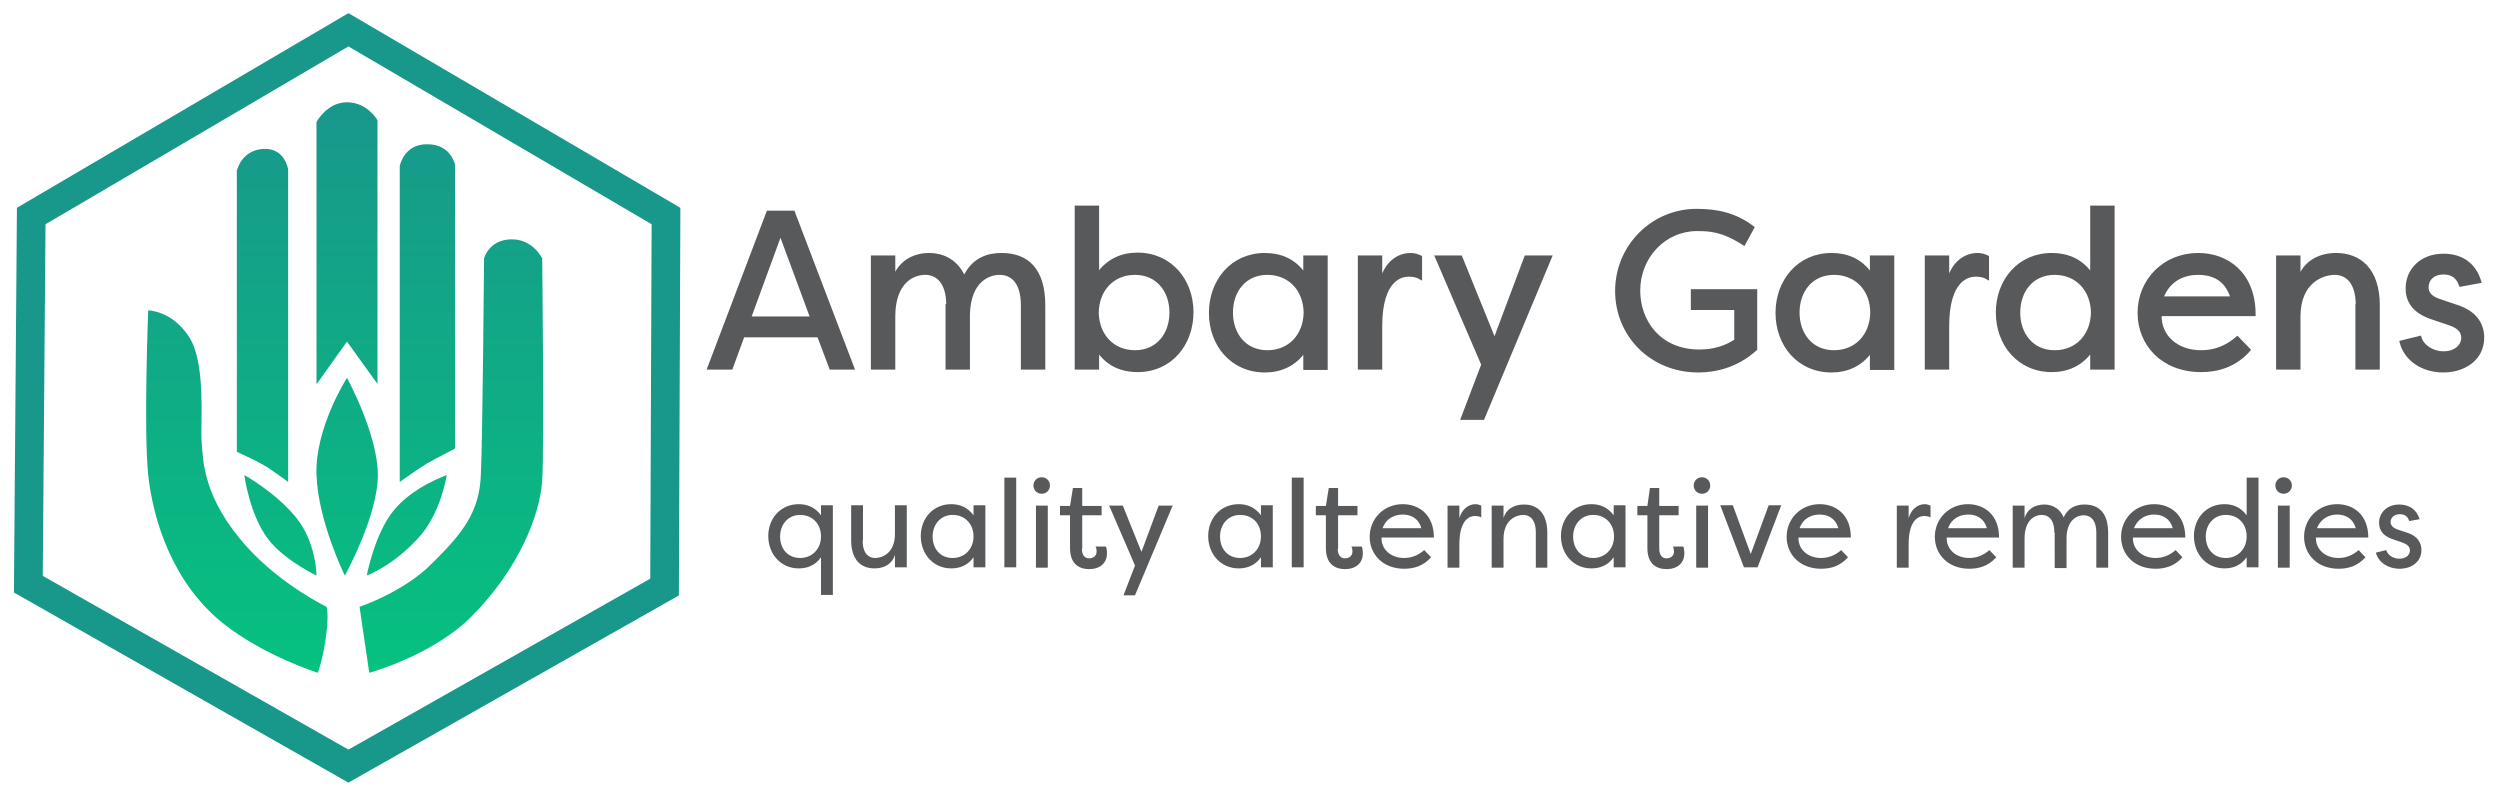 <?xml version="1.0" encoding="UTF-8"?> <!-- Generator: Adobe Illustrator 23.0.3, SVG Export Plug-In . SVG Version: 6.00 Build 0) --> <svg xmlns="http://www.w3.org/2000/svg" xmlns:xlink="http://www.w3.org/1999/xlink" id="Layer_1" x="0px" y="0px" viewBox="0 0 696.7 222" style="enable-background:new 0 0 696.7 222;" xml:space="preserve"> <style type="text/css"> .st0{fill:#58595B;stroke:#58595B;stroke-width:0.8;stroke-miterlimit:10;} .st1{fill:#58595B;} .st2{fill:none;stroke:#18988B;stroke-width:8;stroke-miterlimit:10;} .st3{fill:url(#SVGID_1_);} .st4{fill:url(#SVGID_2_);} .st5{fill:url(#SVGID_3_);} .st6{fill:url(#SVGID_4_);} .st7{fill:url(#SVGID_5_);} .st8{fill:url(#SVGID_6_);} .st9{fill:url(#SVGID_7_);} .st10{fill:url(#SVGID_8_);} </style> <g> <path class="st0" d="M207.1,93.6l-3.3,9h-6.3l16.5-43.5h7.1l16.6,43.5h-6.2l-3.4-9H207.1z M226.2,88.6l-8.7-23.5l-8.6,23.5H226.2z"></path> <path class="st0" d="M264.1,85.1c0-6.6-3-8.9-6.3-8.9c-3.2,0-8.7,2.2-8.7,12v14.4h-6V71.6h6v6.2c1.3-4.5,5.3-6.9,9.8-6.9 c2.9,0,7.4,1,9.8,6.5c2.5-5.4,6.8-6.5,10.4-6.5c7.2,0,11.8,4.2,11.8,14.2v17.5h-6V85.1c0-6.6-3-8.9-6.3-8.9 c-2.9,0-8.4,1.8-8.7,11.3v15.1h-6V85.1z"></path> <path class="st0" d="M317,103.3c-4.1,0-8.2-1.4-11.1-5.7v5h-6V57.7h6v18.8c2.9-4.2,7-5.7,11.1-5.7c9.2,0,15.2,7.3,15.2,16.2 S326.3,103.3,317,103.3z M316.3,98c6.4,0,10-5,10-10.9c0-5.9-3.6-10.9-10-10.9c-6.2,0-10.4,4.6-10.5,10.9 C305.9,93.4,310.1,98,316.3,98z"></path> <path class="st0" d="M352.5,70.9c4.1,0,8.2,1.4,11.1,5.7v-5h6v31.1h-6v-5c-2.9,4.2-7,5.7-11.1,5.7c-9.2,0-15.2-7.3-15.2-16.2 S343.3,70.9,352.5,70.9z M353.2,76.2c-6.4,0-10,5-10,10.9c0,5.9,3.6,10.9,10,10.9c6.2,0,10.4-4.6,10.5-10.9 C363.6,80.8,359.4,76.2,353.2,76.2z"></path> <path class="st0" d="M384.9,78.6c1-4.9,4.4-7.7,8.2-7.7c1.1,0,2,0.3,2.8,0.7v5.9c-1-0.6-2.1-0.8-3.3-0.8c-2,0-7.8,1-7.8,14.2v11.7 h-6V71.6h6V78.6z"></path> <path class="st0" d="M425.2,71.6h6.9l-18.8,45h-5.8l5.7-15l-12.9-30h6.8l9.4,23.2L425.2,71.6z"></path> <path class="st0" d="M456.7,81c0,8.4,5.6,16.8,16.9,16.8c3.9,0,7.2-1,10.1-2.9v-8.9h-12.1v-5h17.7v16.3c-5.5,5-11.7,6.1-16,6.1 c-13.3,0-22.8-10.1-22.8-22.3c0-12.5,10-22.5,22.3-22.5c6,0,11,1.2,15.7,4.8L486,68c-6.1-3.9-9.5-4-13.3-4 C463.9,64.1,456.7,71.5,456.7,81z"></path> <path class="st0" d="M510.4,70.9c4.1,0,8.2,1.4,11.1,5.7v-5h6v31.1h-6v-5c-2.9,4.2-7,5.7-11.1,5.7c-9.2,0-15.2-7.3-15.2-16.2 S501.2,70.9,510.4,70.9z M511.1,76.2c-6.4,0-10,5-10,10.9c0,5.9,3.6,10.9,10,10.9c6.2,0,10.4-4.6,10.5-10.9 C521.6,80.8,517.3,76.2,511.1,76.2z"></path> <path class="st0" d="M542.9,78.6c1-4.9,4.4-7.7,8.2-7.7c1.1,0,2,0.3,2.8,0.7v5.9c-1-0.6-2.1-0.8-3.3-0.8c-2,0-7.8,1-7.8,14.2v11.7 h-6V71.6h6V78.6z"></path> <path class="st0" d="M571.8,70.9c4.1,0,8.2,1.4,11.1,5.7V57.7h6v44.9h-6v-5c-2.9,4.2-7,5.7-11.1,5.7c-9.2,0-15.2-7.3-15.2-16.2 S562.6,70.9,571.8,70.9z M572.6,76.2c-6.4,0-10,5-10,10.9c0,5.9,3.6,10.9,10,10.9c6.2,0,10.4-4.6,10.5-10.9 C583,80.8,578.8,76.2,572.6,76.2z"></path> <path class="st0" d="M626.8,97.5c-3.9,4.5-8.9,5.8-13.4,5.8c-10.7,0-17.3-7.3-17.3-16.1c0-9.1,7-16.3,16.5-16.3 c8.1,0,15.6,5.3,15.6,16.8H602c-0.2,6,4.6,10.3,11.4,10.3c3.7,0,7-1.2,10.1-3.9L626.8,97.5z M602.5,83H622c-1.7-5.7-6-6.8-9.4-6.8 C609,76.2,604.5,77.6,602.5,83z"></path> <path class="st0" d="M656.9,85.1c0-6.6-3-8.9-6.3-8.9c-3.2,0-9.9,2.2-9.9,12v14.4h-6V71.6h6v6.2c1.3-4.4,5.3-6.9,10.3-6.9 c6.6,0,11.8,4.2,11.8,14.2v17.5h-6V85.1z"></path> <path class="st0" d="M685.7,79.5c-1-2.8-2.9-3.4-4.8-3.4c-2.8,0-4.5,1.7-4.5,4c0,2.1,1.8,3.1,3.7,3.7l4.4,1.5 c5.8,1.8,7.4,5.5,7.4,8.8c0,5.9-5.1,9.3-11,9.3c-5.4,0-10.4-2.8-11.8-8.1l5.3-1.3c0.7,2.5,3.5,4.3,6.6,4.3c3.1,0,5.3-1.8,5.3-4.2 c0-2.1-1.7-3.2-3.9-3.9l-4.1-1.4c-4.9-1.5-7.5-4.2-7.5-8.4c0-5.3,4.1-9.3,10.1-9.3c4.3,0,8.5,1.8,10.2,7.4L685.7,79.5z"></path> </g> <g> <path class="st1" d="M222.6,140.5c2.3,0,4.5,0.8,6.2,3.1v-2.8h3.3v25h-3.3v-10.5c-1.6,2.3-3.9,3.1-6.2,3.1c-5.1,0-8.5-4.1-8.5-9 S217.5,140.5,222.6,140.5z M223,143.5c-3.5,0-5.6,2.8-5.6,6c0,3.3,2,6,5.6,6c3.4,0,5.8-2.6,5.8-6C228.8,146,226.4,143.5,223,143.5z "></path> <path class="st1" d="M240.4,150.6c0,3.7,1.7,4.9,3.5,4.9c1.8,0,5.5-1.2,5.5-6.7v-8h3.3v17.3h-3.3v-3.5c-0.7,2.5-2.9,3.8-5.7,3.8 c-3.7,0-6.5-2.3-6.5-7.9v-9.7h3.3V150.6z"></path> <path class="st1" d="M265.1,140.5c2.3,0,4.5,0.8,6.2,3.1v-2.8h3.3v17.3h-3.3v-2.8c-1.6,2.3-3.9,3.1-6.2,3.1c-5.1,0-8.5-4.1-8.5-9 S260,140.5,265.1,140.5z M265.5,143.5c-3.5,0-5.6,2.8-5.6,6c0,3.3,2,6,5.6,6c3.4,0,5.8-2.6,5.8-6 C271.3,146,268.9,143.5,265.5,143.5z"></path> <path class="st1" d="M283.2,158.1h-3.3v-25h3.3V158.1z"></path> <path class="st1" d="M290.3,133c1.3,0,2.3,1,2.3,2.3c0,1.3-1,2.3-2.3,2.3s-2.3-1-2.3-2.3C288,134,289,133,290.3,133z M292,140.9 h-3.3v17.3h3.3V140.9z"></path> <path class="st1" d="M301.5,152.9c0,1.9,0.9,2.7,2,2.7c1.1,0,2.1-0.6,2.1-1.9c0-0.2,0-0.9-0.3-1.4c1,0,1.9,0,2.9,0 c0.3,0.7,0.3,1.9,0.3,1.9c0,2.5-1.7,4.4-5,4.4c-2.7,0-5.3-1.4-5.3-5.8v-9.2h-2.8v-2.6h2.8l0.8-5h2.6v5h5.4v2.6h-5.4V152.9z"></path> <path class="st1" d="M322.9,140.9h3.9l-10.5,25h-3.2l3.2-8.3l-7.2-16.7h3.8l5.2,12.9L322.9,140.9z"></path> <path class="st1" d="M345.2,140.5c2.3,0,4.5,0.8,6.2,3.1v-2.8h3.3v17.3h-3.3v-2.8c-1.6,2.3-3.9,3.1-6.2,3.1c-5.1,0-8.5-4.1-8.5-9 S340.1,140.5,345.2,140.5z M345.6,143.5c-3.5,0-5.6,2.8-5.6,6c0,3.3,2,6,5.6,6c3.4,0,5.8-2.6,5.8-6 C351.4,146,349.1,143.5,345.6,143.5z"></path> <path class="st1" d="M363.3,158.1H360v-25h3.3V158.1z"></path> <path class="st1" d="M372.8,152.9c0,1.9,0.9,2.7,2,2.7c1.1,0,2.1-0.6,2.1-1.9c0-0.2,0-0.9-0.3-1.4c1,0,1.9,0,2.9,0 c0.3,0.7,0.3,1.9,0.3,1.9c0,2.5-1.7,4.4-5,4.4c-2.7,0-5.3-1.4-5.3-5.8v-9.2h-2.8v-2.6h2.8l0.8-5h2.6v5h5.4v2.6h-5.4V152.9z"></path> <path class="st1" d="M398.8,155.3c-2.2,2.5-4.9,3.2-7.5,3.2c-5.9,0-9.6-4-9.6-8.9c0-5,3.9-9.1,9.2-9.1c4.5,0,8.7,2.9,8.7,9.3H385 c-0.1,3.3,2.6,5.7,6.3,5.7c2,0,3.9-0.7,5.6-2.2L398.8,155.3z M385.3,147.2h10.8c-0.9-3.1-3.3-3.8-5.2-3.8 C388.9,143.4,386.4,144.2,385.3,147.2z"></path> <path class="st1" d="M406.6,144.8c0.6-2.7,2.5-4.3,4.6-4.3c0.6,0,1.1,0.2,1.6,0.4v3.3c-0.5-0.3-1.2-0.4-1.8-0.4 c-1.1,0-4.3,0.6-4.3,7.9v6.5h-3.3v-17.3h3.3V144.8z"></path> <path class="st1" d="M428,148.4c0-3.7-1.7-4.9-3.5-4.9c-1.8,0-5.5,1.2-5.5,6.7v8h-3.3v-17.3h3.3v3.5c0.7-2.5,2.9-3.8,5.7-3.8 c3.7,0,6.5,2.3,6.5,7.9v9.7H428V148.4z"></path> <path class="st1" d="M443.5,140.5c2.3,0,4.5,0.8,6.2,3.1v-2.8h3.3v17.3h-3.3v-2.8c-1.6,2.3-3.9,3.1-6.2,3.1c-5.1,0-8.5-4.1-8.5-9 S438.4,140.5,443.5,140.5z M444,143.5c-3.5,0-5.6,2.8-5.6,6c0,3.3,2,6,5.6,6c3.4,0,5.8-2.6,5.8-6C449.8,146,447.4,143.5,444,143.5z "></path> <path class="st1" d="M462.4,152.9c0,1.9,0.9,2.7,2,2.7c1.1,0,2.1-0.6,2.1-1.9c0-0.2,0-0.9-0.3-1.4c1,0,1.9,0,2.9,0 c0.3,0.7,0.3,1.9,0.3,1.9c0,2.5-1.7,4.4-5,4.4c-2.7,0-5.3-1.4-5.3-5.8v-9.2h-2.8v-2.6h2.8l0.7-5h2.6v5h5.4v2.6h-5.4V152.9z"></path> <path class="st1" d="M474.3,133c1.3,0,2.3,1,2.3,2.3c0,1.3-1,2.3-2.3,2.3c-1.3,0-2.3-1-2.3-2.3C472,134,473,133,474.3,133z M476,140.9h-3.3v17.3h3.3V140.9z"></path> <path class="st1" d="M489.8,158.1h-3.8l-6.6-17.3h3.5l5,13.6l5-13.6h3.5L489.8,158.1z"></path> <path class="st1" d="M515,155.3c-2.2,2.5-4.9,3.2-7.5,3.2c-5.9,0-9.6-4-9.6-8.9c0-5,3.9-9.1,9.2-9.1c4.5,0,8.7,2.9,8.7,9.3h-14.6 c-0.1,3.3,2.6,5.7,6.3,5.7c2,0,3.9-0.7,5.6-2.2L515,155.3z M501.5,147.2h10.8c-0.9-3.1-3.3-3.8-5.2-3.8 C505.1,143.4,502.6,144.2,501.5,147.2z"></path> <path class="st1" d="M531.8,144.8c0.6-2.7,2.5-4.3,4.6-4.3c0.6,0,1.1,0.2,1.6,0.4v3.3c-0.5-0.3-1.2-0.4-1.8-0.4 c-1.1,0-4.3,0.6-4.3,7.9v6.5h-3.3v-17.3h3.3V144.8z"></path> <path class="st1" d="M556.3,155.3c-2.2,2.5-4.9,3.2-7.5,3.2c-5.9,0-9.6-4-9.6-8.9c0-5,3.9-9.1,9.2-9.1c4.5,0,8.7,2.9,8.7,9.3h-14.6 c-0.1,3.3,2.6,5.7,6.3,5.7c2,0,3.9-0.7,5.6-2.2L556.3,155.3z M542.9,147.2h10.8c-0.9-3.1-3.3-3.8-5.2-3.8 C546.5,143.4,544,144.2,542.9,147.2z"></path> <path class="st1" d="M572.5,148.4c0-3.7-1.7-4.9-3.5-4.9c-1.8,0-4.8,1.2-4.8,6.7v8h-3.3v-17.3h3.3v3.5c0.7-2.5,2.9-3.8,5.5-3.8 c1.6,0,4.1,0.6,5.4,3.6c1.4-3,3.8-3.6,5.8-3.6c4,0,6.6,2.3,6.6,7.9v9.7h-3.3v-9.7c0-3.7-1.7-4.9-3.5-4.9c-1.6,0-4.7,1-4.8,6.3v8.4 h-3.3V148.4z"></path> <path class="st1" d="M608.2,155.3c-2.2,2.5-4.9,3.2-7.5,3.2c-5.9,0-9.6-4-9.6-8.9c0-5,3.9-9.1,9.2-9.1c4.5,0,8.7,2.9,8.7,9.3h-14.6 c-0.1,3.3,2.6,5.7,6.3,5.7c2,0,3.9-0.7,5.6-2.2L608.2,155.3z M594.7,147.2h10.8c-0.9-3.1-3.3-3.8-5.2-3.8 C598.4,143.4,595.9,144.2,594.7,147.2z"></path> <path class="st1" d="M619.9,140.5c2.3,0,4.5,0.8,6.2,3.1v-10.5h3.3v25h-3.3v-2.8c-1.6,2.3-3.9,3.1-6.2,3.1c-5.1,0-8.5-4.1-8.5-9 S614.8,140.5,619.9,140.5z M620.3,143.5c-3.5,0-5.6,2.8-5.6,6c0,3.3,2,6,5.6,6c3.4,0,5.8-2.6,5.8-6 C626.1,146,623.8,143.5,620.3,143.5z"></path> <path class="st1" d="M636.4,133c1.3,0,2.3,1,2.3,2.3c0,1.3-1,2.3-2.3,2.3s-2.3-1-2.3-2.3C634.1,134,635.1,133,636.4,133z M638.1,140.9h-3.3v17.3h3.3V140.9z"></path> <path class="st1" d="M659.2,155.3c-2.2,2.5-4.9,3.2-7.5,3.2c-5.9,0-9.6-4-9.6-8.9c0-5,3.9-9.1,9.2-9.1c4.5,0,8.7,2.9,8.7,9.3h-14.6 c-0.1,3.3,2.6,5.7,6.3,5.7c2,0,3.9-0.7,5.6-2.2L659.2,155.3z M645.7,147.2h10.8c-0.9-3.1-3.3-3.8-5.2-3.8 C649.4,143.4,646.9,144.2,645.7,147.2z"></path> <path class="st1" d="M671.4,145.2c-0.5-1.6-1.6-1.9-2.7-1.9c-1.5,0-2.5,1-2.5,2.2c0,1.1,1,1.7,2,2.1l2.5,0.8c3.2,1,4.1,3,4.1,4.9 c0,3.3-2.8,5.2-6.1,5.2c-3,0-5.8-1.6-6.6-4.5l2.9-0.7c0.4,1.4,1.9,2.4,3.7,2.4c1.7,0,2.9-1,2.9-2.3c0-1.2-1-1.8-2.1-2.2l-2.3-0.8 c-2.7-0.8-4.2-2.3-4.2-4.7c0-2.9,2.3-5.1,5.6-5.1c2.4,0,4.7,1,5.7,4.1L671.4,145.2z"></path> </g> <g> <polygon class="st2" points="97.1,8.3 8.7,60.2 7.9,162.8 97.1,213.5 185.2,163.6 185.6,60.2 "></polygon> <g> <linearGradient id="SVGID_1_" gradientUnits="userSpaceOnUse" x1="66.065" y1="31.964" x2="66.065" y2="236.541"> <stop offset="0" style="stop-color:#18988B"></stop> <stop offset="1" style="stop-color:#00CE7C"></stop> </linearGradient> <path class="st3" d="M91,169.1c0,0,0.8,2.2-0.3,9.3c-0.8,5.5-2.1,9.1-2.1,9.1s-15.3-4.8-26.7-14c-13.8-11.2-19.2-28.4-20.6-41.1 c-1.3-12.7,0-45.9,0-45.9s6.6,0,11.4,7.4s3.1,24.1,3.5,29.3c0.4,5.2,0.4,15.7,12.7,29.3C78.5,163.1,91,169.1,91,169.1z"></path> <linearGradient id="SVGID_2_" gradientUnits="userSpaceOnUse" x1="78.161" y1="31.964" x2="78.161" y2="236.541"> <stop offset="0" style="stop-color:#18988B"></stop> <stop offset="1" style="stop-color:#00CE7C"></stop> </linearGradient> <path class="st4" d="M68.1,132.4c0,0,1.5,12,7.4,18.8c4.7,5.4,12.7,9.2,12.7,9.2s0-9.2-5.7-16.2C76.8,137.2,68.1,132.4,68.1,132.4 z"></path> <linearGradient id="SVGID_3_" gradientUnits="userSpaceOnUse" x1="96.74" y1="31.964" x2="96.74" y2="236.541"> <stop offset="0" style="stop-color:#18988B"></stop> <stop offset="1" style="stop-color:#00CE7C"></stop> </linearGradient> <path class="st5" d="M96.7,105.3c0,0-9,14-8.5,27.1s7.9,28,7.9,28s9.2-16.6,9.2-28S96.7,105.3,96.7,105.3z"></path> <linearGradient id="SVGID_4_" gradientUnits="userSpaceOnUse" x1="113.366" y1="31.964" x2="113.366" y2="236.541"> <stop offset="0" style="stop-color:#18988B"></stop> <stop offset="1" style="stop-color:#00CE7C"></stop> </linearGradient> <path class="st6" d="M124.5,132.4c0,0-9.6,3.3-14.9,10c-5.2,6.4-7.4,18-7.4,18s7.2-2.6,14.4-10.5 C122.9,143.1,124.5,132.4,124.5,132.4z"></path> <linearGradient id="SVGID_5_" gradientUnits="userSpaceOnUse" x1="73.204" y1="31.964" x2="73.204" y2="236.541"> <stop offset="0" style="stop-color:#18988B"></stop> <stop offset="1" style="stop-color:#00CE7C"></stop> </linearGradient> <path class="st7" d="M80.3,134.3V47.2c0,0-0.9-6.1-7-5.7c-6.1,0.4-7.3,6.1-7.3,6.1v78.3c0,0,5.4,2.5,7.3,3.6 C75.3,130.6,80.3,134.3,80.3,134.3z"></path> <linearGradient id="SVGID_6_" gradientUnits="userSpaceOnUse" x1="96.739" y1="31.964" x2="96.739" y2="236.541"> <stop offset="0" style="stop-color:#18988B"></stop> <stop offset="1" style="stop-color:#00CE7C"></stop> </linearGradient> <path class="st8" d="M88.2,107.1V34c0,0,2.9-5.5,8.5-5.5c5.7,0,8.5,5,8.5,5v73.5l-8.5-11.8L88.2,107.1z"></path> <linearGradient id="SVGID_7_" gradientUnits="userSpaceOnUse" x1="119.052" y1="31.964" x2="119.052" y2="236.541"> <stop offset="0" style="stop-color:#18988B"></stop> <stop offset="1" style="stop-color:#00CE7C"></stop> </linearGradient> <path class="st9" d="M111.4,134.3v-88c0,0,1.1-6.2,7.7-6.1c6.6,0,7.7,5.7,7.7,5.7V125c0,0-5.8,3-7.7,4.1 C117.2,130.2,111.4,134.3,111.4,134.3z"></path> <linearGradient id="SVGID_8_" gradientUnits="userSpaceOnUse" x1="125.843" y1="31.964" x2="125.843" y2="236.541"> <stop offset="0" style="stop-color:#18988B"></stop> <stop offset="1" style="stop-color:#00CE7C"></stop> </linearGradient> <path class="st10" d="M100.2,169.1l2.7,18.4c0,0,17.6-4.8,28.4-15.6c13.7-13.7,19.2-28.9,19.8-37.9c0.6-9,0-62,0-62 s-2.6-5.5-8.8-5.3c-6.1,0.2-7.4,5.3-7.4,5.3s-0.4,50.3-0.9,60.4c-0.4,10-4.7,15.9-13.7,24.7C112.5,165,100.2,169.1,100.2,169.1z"></path> </g> </g> </svg> 